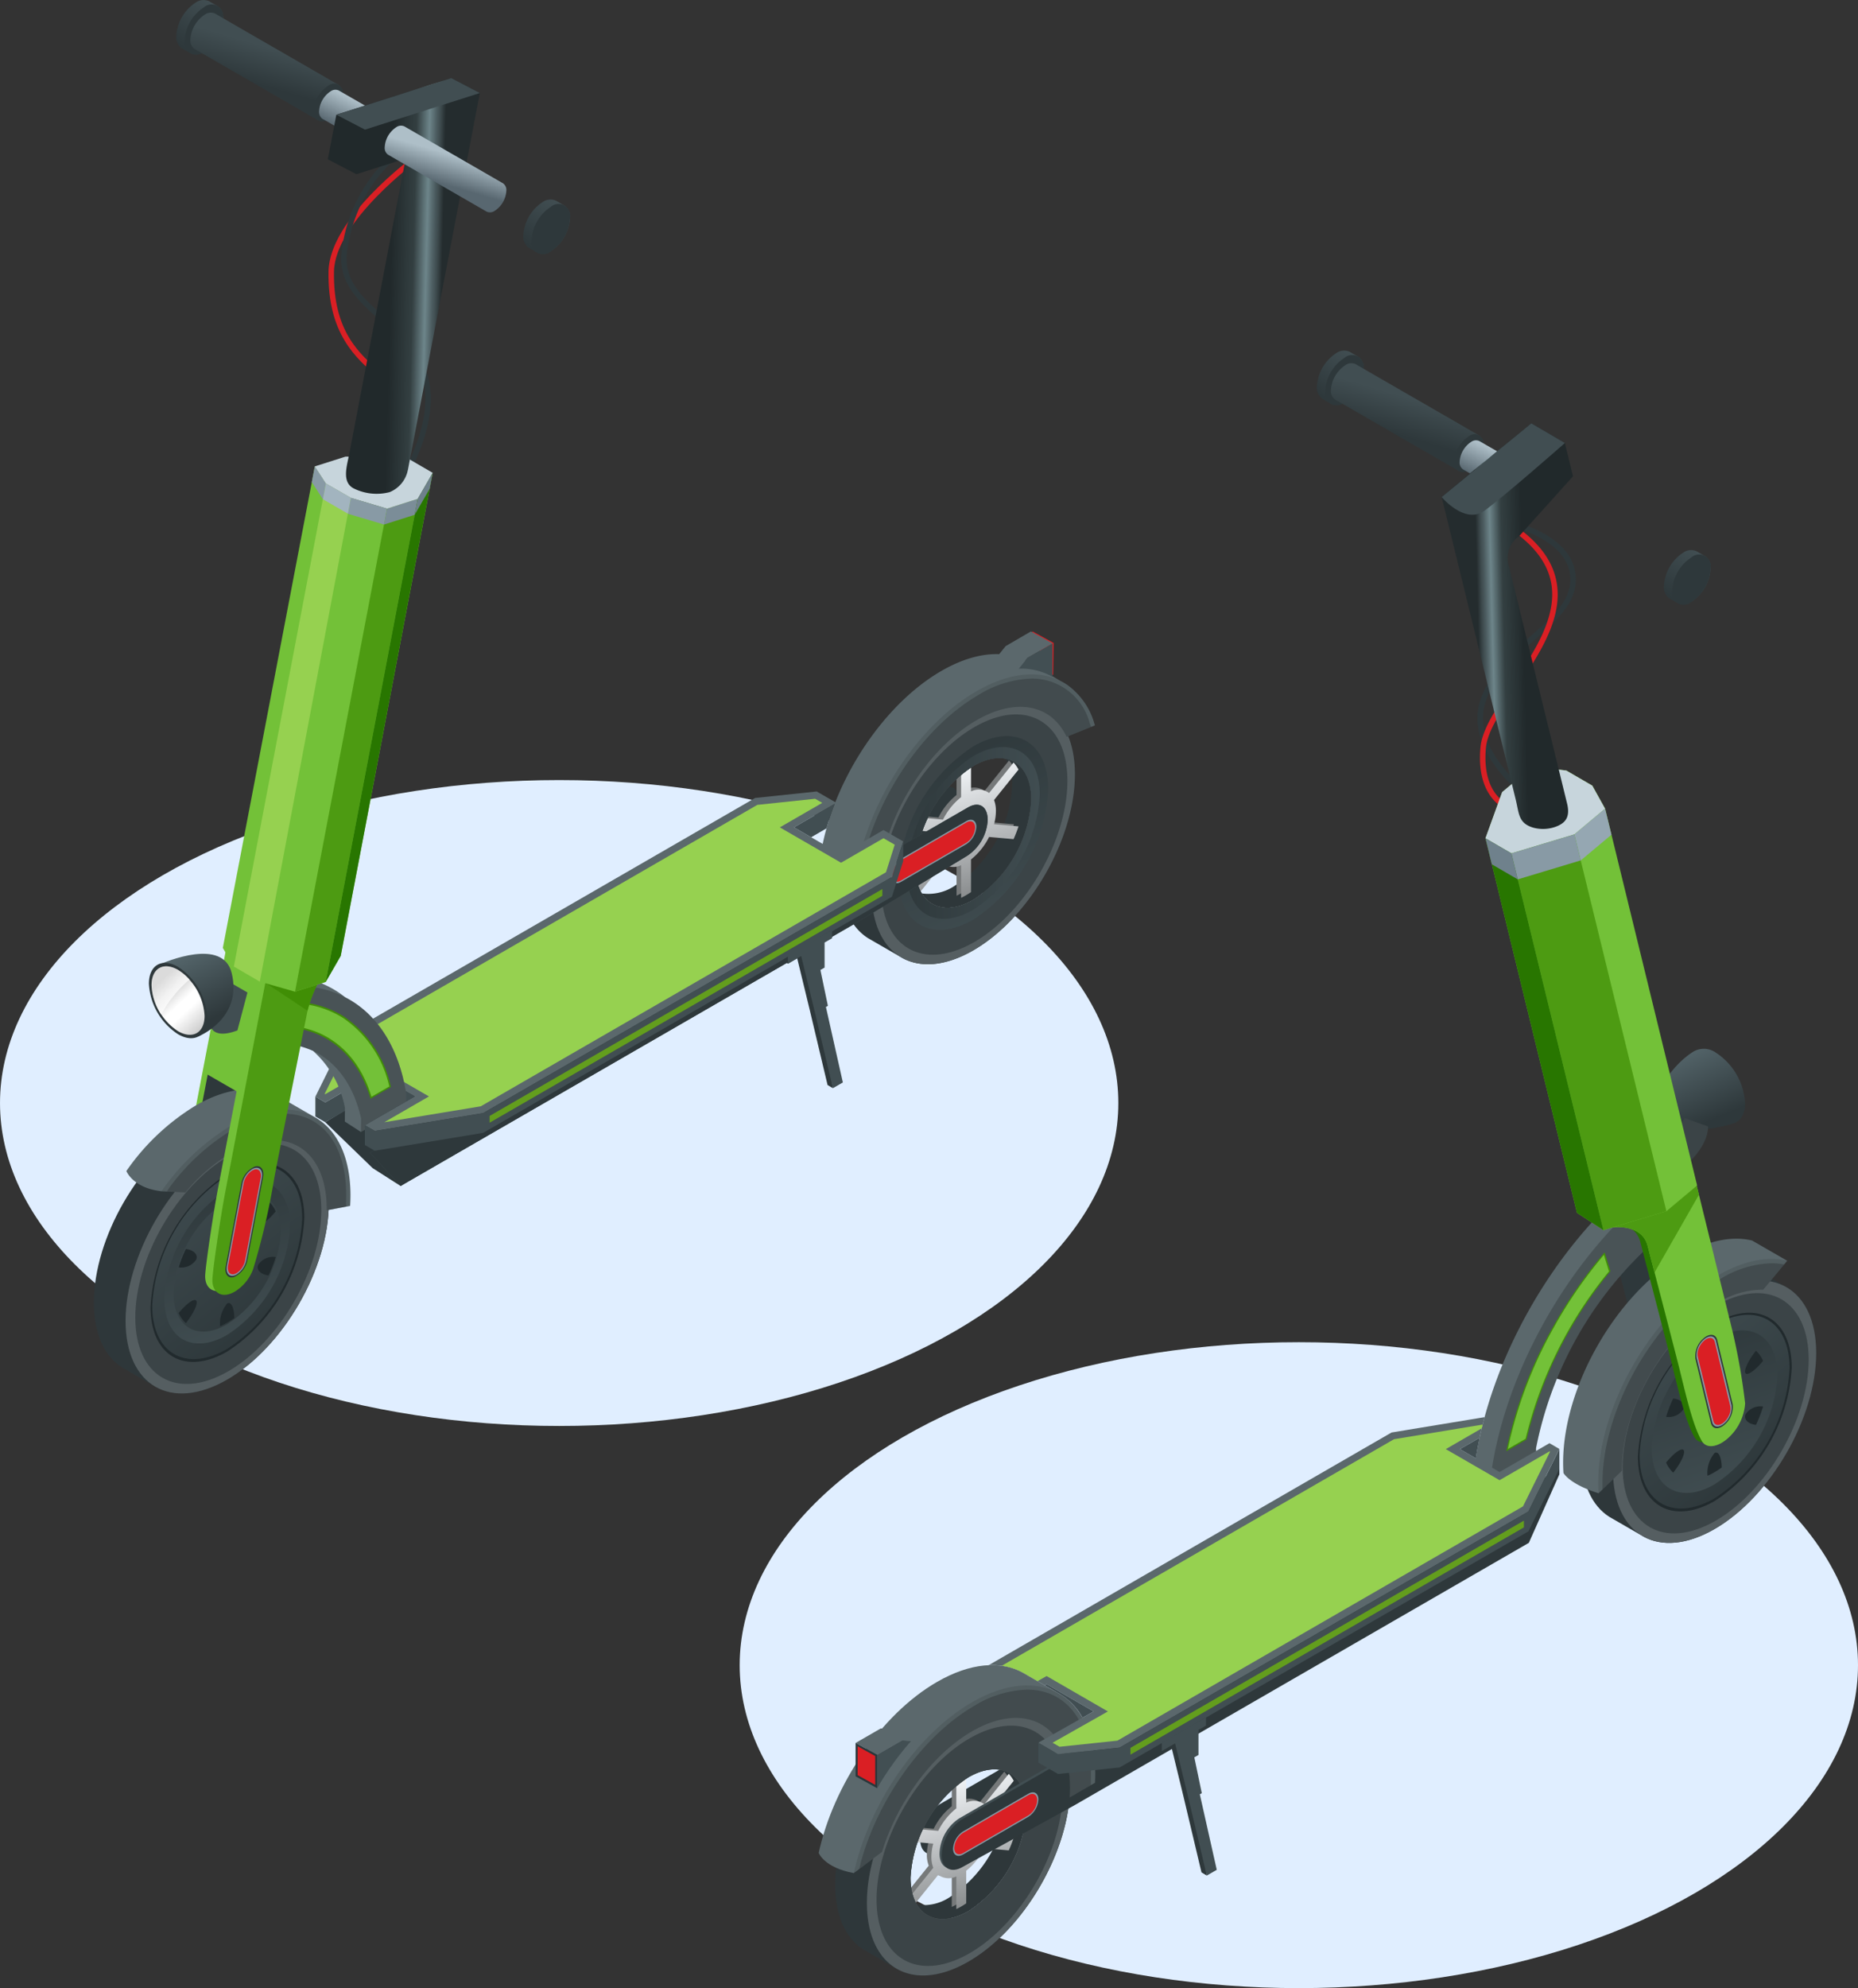 <svg xmlns="http://www.w3.org/2000/svg" xmlns:xlink="http://www.w3.org/1999/xlink" width="187.621" height="200.691" viewBox="0 0 187.621 200.691"><rect x="0" y="0" width="187.621" height="200.691" fill="#333333" stroke="none"/><defs><style>.a{fill:#e0eeff;}.b{fill:#da1f24;}.c{fill:#2e383b;}.d{fill:#73c138;}.e{fill:#2e373a;}.f{fill:#555e61;}.g{fill:#3b4447;}.h{fill:#212a2d;}.i{fill:url(#a);}.j{fill:url(#b);}.k{fill:url(#c);}.l{fill:#76797a;}.m{fill:url(#d);}.n{fill:url(#e);}.o{fill:url(#f);}.p{fill:#5b686c;}.q{opacity:0.1;}.q,.r{mix-blend-mode:multiply;}.an,.q,.r{isolation:isolate;}.r{opacity:0.2;}.s{fill:#414e52;}.t{fill:#889aa5;}.u{fill:#96d150;}.v{fill:#639e1d;}.w{fill:#418f06;}.x{fill:#4d9b12;}.y{fill:#408e05;}.z{fill:#7b8d98;}.aa{fill:#287600;}.ab{fill:#c7d5dc;}.ac{fill:#a2b4bf;}.ad{fill:#6e808b;}.ae{fill:url(#g);}.af{fill:url(#h);}.ag{fill:url(#i);}.ah{fill:url(#j);}.ai{fill:url(#k);}.aj{fill:url(#m);}.ak{fill:#424f53;}.al{fill:url(#n);}.am{fill:url(#o);}.an{fill:#fff;opacity:0.7;mix-blend-mode:screen;}.ao{fill:url(#p);}.ap{fill:url(#r);}.aq{fill:#95a7b2;}.ar{fill:#6f818c;}.as{fill:url(#z);}.at{fill:#29363a;}</style><linearGradient id="a" x1="0.679" y1="0.829" x2="0.218" y2="-0.021" gradientUnits="objectBoundingBox"><stop offset="0" stop-color="#2e383b"/><stop offset="1" stop-color="#414e52"/></linearGradient><linearGradient id="b" x1="0.393" y1="0.027" x2="0.608" y2="0.978" xlink:href="#a"/><linearGradient id="c" x1="0.75" y1="0.96" x2="0.105" y2="-0.228" xlink:href="#a"/><linearGradient id="d" x1="0.4" y1="0.005" x2="0.629" y2="1.143" gradientUnits="objectBoundingBox"><stop offset="0" stop-color="#f9fcff"/><stop offset="1" stop-color="#76797a"/></linearGradient><linearGradient id="e" x1="0" y1="0.5" x2="1" y2="0.5" xlink:href="#a"/><linearGradient id="f" x1="0.368" y1="0.069" x2="0.666" y2="1.038" xlink:href="#a"/><linearGradient id="g" x1="0.783" y1="0.079" x2="0.22" y2="0.917" gradientUnits="objectBoundingBox"><stop offset="0" stop-color="#414e52"/><stop offset="1" stop-color="#2e383b"/></linearGradient><linearGradient id="h" x1="0.565" y1="0.341" x2="0.435" y2="0.657" xlink:href="#g"/><linearGradient id="i" x1="0.655" y1="0.201" x2="0.346" y2="0.797" gradientUnits="objectBoundingBox"><stop offset="0" stop-color="#aebfc8"/><stop offset="1" stop-color="#586770"/></linearGradient><linearGradient id="j" x1="0.747" y1="0.513" x2="0.363" y2="0.487" gradientUnits="objectBoundingBox"><stop offset="0" stop-color="#242c2e"/><stop offset="0.089" stop-color="#3e4b4e"/><stop offset="0.148" stop-color="#4b5b5f"/><stop offset="0.272" stop-color="#6d858a"/><stop offset="0.492" stop-color="#333f41"/><stop offset="0.874" stop-color="#21292b"/></linearGradient><linearGradient id="k" x1="0.565" y1="0.341" x2="0.435" y2="0.657" xlink:href="#i"/><linearGradient id="m" x1="0.783" y1="0.079" x2="0.22" y2="0.917" xlink:href="#g"/><linearGradient id="n" x1="0.748" y1="0.784" x2="0.345" y2="-0.084" gradientUnits="objectBoundingBox"><stop offset="0" stop-color="#2e383b"/><stop offset="1" stop-color="#61747a"/></linearGradient><linearGradient id="o" x1="0.044" y1="-0.224" x2="1.048" y2="1.369" gradientUnits="objectBoundingBox"><stop offset="0" stop-color="#474747"/><stop offset="0.004" stop-color="#4b4b4b"/><stop offset="0.026" stop-color="#616161"/><stop offset="0.051" stop-color="#727272"/><stop offset="0.082" stop-color="#7e7e7e"/><stop offset="0.126" stop-color="#858585"/><stop offset="0.249" stop-color="#878787"/><stop offset="0.357" stop-color="#d3d3d3"/><stop offset="0.446" stop-color="#f3f3f3"/><stop offset="0.483" stop-color="#fff"/><stop offset="0.558" stop-color="#fff"/><stop offset="0.721" stop-color="#d3d3d3"/><stop offset="0.771" stop-color="#bfbfbf"/><stop offset="0.87" stop-color="#878787"/></linearGradient><linearGradient id="p" x1="0.656" y1="0.931" x2="0.07" y2="-0.193" xlink:href="#n"/><linearGradient id="r" x1="0.393" y1="0.027" x2="0.608" y2="0.978" xlink:href="#a"/><linearGradient id="z" x1="0.28" y1="0.536" x2="0.676" y2="0.505" xlink:href="#j"/></defs><g transform="translate(-146.453 -168.751)"><g transform="translate(146.454 168.751)"><ellipse class="a" cx="56.464" cy="32.601" rx="56.464" ry="32.601" transform="translate(0 78.744)"/><g transform="translate(9.482 0)"><g transform="translate(23.688 15.608)"><path class="b" d="M519.306,370.544l-.518-.195c1.516-4.033-.094-5.424-2.323-7.351-2.282-1.972-5.121-4.426-5.021-10.7.086-5.363,8.488-11.534,8.845-11.794l.326.448c-.085.062-8.536,6.268-8.618,11.355-.1,6.018,2.52,8.28,4.829,10.275C519.043,364.5,520.958,366.15,519.306,370.544Z" transform="translate(-511.441 -340.501)"/></g><g transform="translate(24.971 14.182)"><path class="c" d="M531.825,359.627l-.485-.267c2.434-4.427,3.221-7.944,2.406-10.754-.713-2.458-2.529-4.085-4.286-5.657-2.237-2-4.35-3.893-3.818-7.214a15.651,15.651,0,0,1,4.1-8.608,10.74,10.74,0,0,1,3.126-2.321l.217.509-.109-.255.109.255a10.432,10.432,0,0,0-2.967,2.219,15.116,15.116,0,0,0-3.934,8.289c-.484,3.023,1.428,4.733,3.641,6.714,1.815,1.625,3.692,3.3,4.449,5.915C535.135,351.41,534.333,355.065,531.825,359.627Z" transform="translate(-525.558 -324.806)"/></g><g transform="translate(7.832 93.484)"><path class="d" d="M339.219,1231.789a2.608,2.608,0,0,1-.555.244c-.985.292-1.7-.3-1.7-1.412,0-.822.794-6.236,1.306-8.912l4.185-21.847,7.658-2.437c-.884.949-3.031,3.465-3.54,6-1.064,5.3-2.907,14.506-3.3,16.579l-.046.242a72.266,72.266,0,0,1-2.137,9.234,4.481,4.481,0,0,1-1.869,2.31Z" transform="translate(-336.964 -1197.425)"/></g><g transform="translate(8.306 94.003)"><path class="c" d="M344.437,1237.5a2.609,2.609,0,0,1-.555.244c-.985.292-1.7-.3-1.7-1.412,0-.822.793-6.236,1.306-8.912l4.185-21.847,7.659-2.437c-.884.949-3.032,3.465-3.54,6-1.064,5.3-2.907,14.506-3.3,16.58l-.046.242a72.233,72.233,0,0,1-2.137,9.233,4.482,4.482,0,0,1-1.869,2.31Z" transform="translate(-342.183 -1203.137)"/></g><g transform="translate(0 66.028)"><path class="c" d="M569.836,1047.914a4.63,4.63,0,0,0,2.094-3.628c0-1.336-.835-1.936-1.992-1.268l-10.739,6.2-42.482,21.98-8.853,5.4,4.78,4.63,2.827,1.807,43.057-28.3Z" transform="translate(-484.502 -1029.344)"/><g transform="translate(0 46.293)"><path class="e" d="M271.616,1407.293l-3.372-1.947c-1.852-1.035-4.392-.866-7.2.752-5.667,3.272-10.26,11.228-10.26,17.771,0,3.164,1.074,5.417,2.824,6.532l3.541,2.044c1.843.974,4.342.783,7.095-.806,5.667-3.272,10.26-11.228,10.26-17.771C274.509,1410.663,273.406,1408.392,271.616,1407.293Z" transform="translate(-250.788 -1404.697)"/><path class="f" d="M286,1444.176c0-6.543,4.594-14.5,10.26-17.77s10.26-.619,10.26,5.924-4.593,14.5-10.26,17.771S286,1450.719,286,1444.176Z" transform="translate(-282.803 -1423.159)"/><path class="g" d="M296.75,1456.639c0-5.99,4.205-13.274,9.393-16.268s9.393-.567,9.393,5.423-4.2,13.273-9.392,16.269S296.75,1462.629,296.75,1456.639Z" transform="translate(-292.573 -1435.962)"/><path class="h" d="M313.719,1475.363a17.166,17.166,0,0,1,7.766-13.451c4.289-2.476,7.766-.469,7.766,4.484a17.164,17.164,0,0,1-7.766,13.451C317.2,1482.323,313.719,1480.316,313.719,1475.363Z" transform="translate(-308 -1455.749)"/><path class="i" d="M315.575,1477.338a16.737,16.737,0,0,1,7.573-13.116c4.182-2.415,7.573-.458,7.573,4.372a16.738,16.738,0,0,1-7.573,13.116C318.965,1484.124,315.575,1482.167,315.575,1477.338Z" transform="translate(-309.687 -1457.871)"/><path class="j" d="M329.013,1492.409a14.039,14.039,0,0,1,6.352-11c3.508-2.025,6.351-.383,6.352,3.667a14.039,14.039,0,0,1-6.352,11C331.857,1498.1,329.013,1496.459,329.013,1492.409Z" transform="translate(-321.904 -1473.648)"/><path class="k" d="M339.259,1503.9a11.98,11.98,0,0,1,5.42-9.388c2.994-1.729,5.42-.327,5.42,3.129a11.979,11.979,0,0,1-5.42,9.388C341.686,1508.757,339.259,1507.356,339.259,1503.9Z" transform="translate(-331.219 -1485.675)"/><path class="h" d="M391,1618.464a6.367,6.367,0,0,0,.718-.359,7.8,7.8,0,0,0,.719-.471c-.01-1.04-.329-1.694-.719-1.469A3.158,3.158,0,0,0,391,1618.464Z" transform="translate(-378.259 -1596.907)"/><path class="h" d="M391,1500.492c.01,1.041.328,1.7.718,1.47a3.157,3.157,0,0,0,.719-2.3,6.363,6.363,0,0,0-.719.36A7.778,7.778,0,0,0,391,1500.492Z" transform="translate(-378.255 -1491.032)"/><path class="h" d="M345.024,1614.068a2.986,2.986,0,0,0,.722,1.023c.777-.984,1.247-1.99,1.052-2.269S345.814,1613.1,345.024,1614.068Z" transform="translate(-336.46 -1593.843)"/><path class="h" d="M432.826,1505.346c.194.278.983-.279,1.773-1.247a3.018,3.018,0,0,0-.72-1.022C433.1,1504.06,432.63,1505.068,432.826,1505.346Z" transform="translate(-416.242 -1494.136)"/><path class="h" d="M345.024,1557.989a1.8,1.8,0,0,0,1.774-.8c.195-.5-.275-.969-1.053-1.053A12.035,12.035,0,0,0,345.024,1557.989Z" transform="translate(-336.46 -1542.373)"/><path class="h" d="M433.879,1566.835a11.97,11.97,0,0,0,.72-1.855,1.793,1.793,0,0,0-1.773.8C432.631,1566.285,433.1,1566.751,433.879,1566.835Z" transform="translate(-416.243 -1550.409)"/></g><g transform="translate(75.34 2.964)"><path class="e" d="M1179.166,1011.573a5.239,5.239,0,0,1,.651,2.721,12.934,12.934,0,0,1-5.852,10.136,4.75,4.75,0,0,1-3.275.734c.973,1.612,2.936,1.966,5.2.658a12.935,12.935,0,0,0,5.853-10.136C1181.744,1013.355,1180.721,1011.89,1179.166,1011.573Z" transform="translate(-1162.431 -1003.971)"/><path class="l" d="M1166.608,1009.593l-2.471,3.074a1.779,1.779,0,0,0-1.828-.163v-3.294c-.165.079-.332.165-.5.262s-.335.2-.5.315v3.294a6.764,6.764,0,0,0-1.828,2.273l-2.471-.221a13.344,13.344,0,0,0-.5,1.29l2.471.221a5.107,5.107,0,0,0-.19,1.328,3.011,3.011,0,0,0,.19,1.109l-2.471,3.074a3.335,3.335,0,0,0,.5.711l2.471-3.074a1.778,1.778,0,0,0,1.827.163v3.294c.165-.079.332-.165.5-.263s.335-.2.5-.315v-3.294a6.757,6.757,0,0,0,1.827-2.273l2.471.221a13.433,13.433,0,0,0,.5-1.29l-2.472-.221a5.075,5.075,0,0,0,.19-1.328,2.993,2.993,0,0,0-.19-1.109l2.472-3.075A3.33,3.33,0,0,0,1166.608,1009.593Z" transform="translate(-1149.539 -1001.822)"/><path class="m" d="M1171.65,1011.956l-2.47,3.073a1.78,1.78,0,0,0-1.828-.163v-3.294c-.165.079-.332.165-.5.263s-.335.2-.5.315v3.294a6.757,6.757,0,0,0-1.828,2.273l-2.471-.221a13.306,13.306,0,0,0-.5,1.29l2.471.221a5.107,5.107,0,0,0-.19,1.328,3.013,3.013,0,0,0,.19,1.109l-2.471,3.074a3.33,3.33,0,0,0,.5.711l2.471-3.074a1.777,1.777,0,0,0,1.827.163v3.294c.165-.079.332-.165.5-.263s.335-.2.5-.315v-3.294a6.758,6.758,0,0,0,1.827-2.273l2.471.22a13.372,13.372,0,0,0,.5-1.29l-2.472-.22a5.078,5.078,0,0,0,.19-1.328,2.994,2.994,0,0,0-.19-1.109l2.472-3.075A3.333,3.333,0,0,0,1171.65,1011.956Z" transform="translate(-1154.122 -1003.971)"/><path class="e" d="M1100.636,930.515l-3.372-1.947c-1.852-1.035-4.392-.867-7.2.752-5.666,3.271-10.26,11.228-10.26,17.771,0,3.164,1.074,5.418,2.824,6.532l3.541,2.044c1.843.974,4.342.783,7.1-.807,5.666-3.271,10.26-11.227,10.26-17.771C1103.529,933.884,1102.426,931.613,1100.636,930.515Zm-7.368,19.256c-3.232,1.866-5.852.354-5.852-3.379a12.937,12.937,0,0,1,5.852-10.137c3.232-1.866,5.853-.353,5.853,3.379A12.935,12.935,0,0,1,1093.268,949.77Z" transform="translate(-1079.808 -927.919)"/><path class="f" d="M1125.283,949.629c-5.666,3.272-10.26,11.227-10.26,17.77s4.594,9.2,10.261,5.924,10.26-11.227,10.26-17.771S1130.949,946.358,1125.283,949.629Zm0,18.6c-3.232,1.866-5.853.354-5.853-3.379a12.937,12.937,0,0,1,5.853-10.137c3.232-1.866,5.853-.353,5.853,3.379A12.935,12.935,0,0,1,1125.283,968.234Z" transform="translate(-1111.823 -946.383)"/><path class="g" d="M1135.163,963.593c-5.188,3-9.393,10.279-9.393,16.268s4.205,8.418,9.393,5.423,9.393-10.278,9.393-16.268S1140.35,960.6,1135.163,963.593Zm-.109,17.444c-3.232,1.866-5.853.353-5.853-3.379a12.936,12.936,0,0,1,5.853-10.137c3.232-1.866,5.852-.353,5.852,3.379A12.936,12.936,0,0,1,1135.053,981.037Z" transform="translate(-1121.593 -959.185)"/><path class="n" d="M1148.126,1004.529c0,4.625,3.247,6.5,7.252,4.187a16.027,16.027,0,0,0,7.252-12.56c0-4.624-3.247-6.5-7.252-4.187A16.029,16.029,0,0,0,1148.126,1004.529Zm1.4-.807a12.937,12.937,0,0,1,5.853-10.137c3.232-1.866,5.853-.353,5.853,3.379a12.936,12.936,0,0,1-5.853,10.136C1152.146,1008.966,1149.525,1007.453,1149.525,1003.721Z" transform="translate(-1141.917 -985.248)"/><path class="o" d="M1144.591,1000.561c0,4.829,3.391,6.787,7.573,4.372a16.737,16.737,0,0,0,7.573-13.117c0-4.829-3.391-6.787-7.573-4.372A16.738,16.738,0,0,0,1144.591,1000.561Zm.86-.5a14.837,14.837,0,0,1,6.713-11.627c3.707-2.14,6.713-.405,6.713,3.875a14.836,14.836,0,0,1-6.713,11.627C1148.457,1006.081,1145.451,1004.345,1145.451,1000.065Z" transform="translate(-1138.703 -981.095)"/></g><path class="p" d="M305.959,1381.545h0l-.035-.02-.028-.016-3.524-2.032-.011-.006-.044-.025h0c-2.184-1.233-5.187-1.04-8.5.873a23.162,23.162,0,0,0-6.985,6.6s.636,1.712,3.546,2.045l2.418.123a17.52,17.52,0,0,1,4.567-3.955c5.356-3.092,9.7-.586,9.7,5.6,0,.053,0,.106,0,.159l2.362-.448q.035-.552.035-1.093C309.453,1385.517,308.119,1382.82,305.959,1381.545Z" transform="translate(-283.554 -1334.739)"/><path class="p" d="M1080.894,898.429h0l-.034-.02a5.916,5.916,0,0,0-.72-.42l-3.159-1.84h-.005c-2.253-1.32-5.373-1.144-8.823.848-6.867,3.965-12.434,13.607-12.434,21.536,0,.315.01.622.027.922,0,.268.386,1.4,3.546,2.045l2.552-1.473c-.022-.3-.036-.6-.036-.917,0-6.308,4.428-13.979,9.891-17.133,4.08-2.355,7.581-1.525,9.094,1.673l2.851-1.15A7.282,7.282,0,0,0,1080.894,898.429Z" transform="translate(-982.57 -895.3)"/><path class="q" d="M1107.178,919.48c-6.867,3.965-12.434,13.607-12.434,21.536,0,.315.01.622.027.922l2.552-1.473c-.022-.3-.036-.6-.036-.917,0-6.308,4.428-13.979,9.891-17.133,4.08-2.355,7.581-1.525,9.094,1.673l2.851-1.15C1117.621,917.825,1112.842,916.211,1107.178,919.48Z" transform="translate(-1018.047 -915.739)"/><path class="r" d="M1122.883,926.981a6.018,6.018,0,0,0-5.863-4.479,10.812,10.812,0,0,0-5.338,1.64c-6.738,3.89-12.22,13.385-12.219,21.165,0,.065,0,.13,0,.194l.017.485,2.131-1.23c-.022-.3-.036-.6-.036-.917,0-6.308,4.428-13.979,9.891-17.133,4.08-2.355,7.581-1.525,9.094,1.673l2.479-1Z" transform="translate(-1022.336 -920.03)"/><path class="q" d="M332.837,1402.81a23.155,23.155,0,0,0-6.985,6.6l2.418.123a17.523,17.523,0,0,1,4.567-3.955c5.356-3.092,9.7-.586,9.7,5.6,0,.053,0,.106,0,.159l2.362-.448q.035-.552.035-1.093C344.93,1402.079,339.515,1398.954,332.837,1402.81Z" transform="translate(-319.03 -1355.186)"/><path class="r" d="M343.729,1405.878a10.5,10.5,0,0,0-5.186,1.594,22.164,22.164,0,0,0-6.38,5.837l-.27.416,1.869.095a17.525,17.525,0,0,1,4.567-3.955c5.356-3.092,9.7-.586,9.7,5.6,0,.053,0,.106,0,.159l1.967-.373-.016-.433c.011-.248.017-.493.016-.734C349.993,1409.022,347.593,1405.878,343.729,1405.878Z" transform="translate(-324.522 -1359.477)"/><path class="s" d="M617.9,1067.8a4.63,4.63,0,0,0,2.094-3.628c0-1.336-.835-1.936-1.992-1.268l-10.738,6.2-49.64,28.659,3.084,3.351,45.883-26.49Z" transform="translate(-529.739 -1047.423)"/><path class="c" d="M617.9,1067.8a4.63,4.63,0,0,0,2.094-3.628c0-1.336-.835-1.936-1.992-1.268l-10.738,6.2-49.64,28.659,3.084,3.351,45.883-26.49Z" transform="translate(-529.739 -1047.423)"/><path class="c" d="M1142.854,1077.658l-6.6,3.81a2.5,2.5,0,0,0-1.133,1.962c0,.722.507,1.015,1.133.654l6.6-3.81a2.5,2.5,0,0,0,1.133-1.962C1143.987,1077.589,1143.48,1077.3,1142.854,1077.658Z" transform="translate(-1054.756 -1060.945)"/><path class="t" d="M1137.492,1085.543c-.556.321-1.009.06-1.009-.582a2.233,2.233,0,0,1,1.009-1.747l6.6-3.81c.557-.321,1.009-.06,1.009.583a2.232,2.232,0,0,1-1.009,1.747Z" transform="translate(-1055.992 -1062.548)"/><path class="b" d="M1138.733,1087c-.488.282-.885.052-.885-.511a1.959,1.959,0,0,1,.885-1.532l6.6-3.81c.488-.282.885-.052.885.511a1.959,1.959,0,0,1-.885,1.533Z" transform="translate(-1057.233 -1064.146)"/><path class="p" d="M549.956,1054.26l-4.752-2.744,4.284-2.474-1.99-1.149-6.222.657L500,1072.382l-3.128,6.319,1,.576,5.039-2.91,4,2.31-5.04,2.91,1,.577,10.945-1.806,41.275-23.831,1.138-3.592-1.99-1.149Z" transform="translate(-474.509 -1034.026)"/><path class="s" d="M605.111,1106.967,563.836,1130.8,552.89,1132.6l-1-.577v2l1,.577,10.945-1.806,41.275-23.831,1.138-3.593v-2Z" transform="translate(-524.527 -1084.465)"/><path class="s" d="M505.179,1364.529l1.733-1-4-2.31-5.039,2.91-1-.577v2l1,.577,5.039-2.91Z" transform="translate(-474.509 -1318.876)"/><path class="u" d="M517.726,1086.037l-5.431-3.136-5.039,2.91-.061-.035,2.734-5.524,40.956-23.647,5.84-.616.716.413-4.284,2.474,6.182,3.569,4.285-2.474,1.135.655-.881,2.781-40.922,23.627-9.74,1.607Z" transform="translate(-483.893 -1041.385)"/><path class="v" d="M730.152,1156.314l-39.656,22.9v.681l39.656-22.9Z" transform="translate(-650.536 -1132.594)"/><path class="s" d="M1032.8,1061.637l-4.111,2.374,1.733,1,1.551-.9C1032.206,1063.287,1032.483,1062.459,1032.8,1061.637Z" transform="translate(-957.995 -1046.521)"/><path class="p" d="M410.275,1267.421l4.156-2.4v-.922c-.785-4.688-3-7.981-6.148-9.6-2.85-2.267-6.77-2.843-11.24-1.425l-.925,5.566,1.626,1.051a9.837,9.837,0,0,1,7.295.223,10.229,10.229,0,0,1,3.222,5.758l-.01,1.376,1.626,1.052.4-.229Z" transform="translate(-382.912 -1219.86)"/><path class="r" d="M426.544,1278.384v-.449l4.156-2.4v-.922c-1.443-8.618-7.711-12.528-15.762-9.975l-.925,5.566c6.027-1.884,10.77.862,12.143,7.032l-.01,1.376Z" transform="translate(-399.18 -1230.374)"/><path class="w" d="M473.446,1291.274l2.051-1.184a11.426,11.426,0,0,0-4.763-7.133,9.855,9.855,0,0,0-5.173-1.472l-.584,2.578C469.031,1284.275,472.146,1286.862,473.446,1291.274Z" transform="translate(-445.512 -1246.389)"/><path class="d" d="M475.013,1292.7c-1.3-4.315-4.362-6.922-8.414-7.17l.512-2.26a9.74,9.74,0,0,1,5.008,1.46,11.332,11.332,0,0,1,4.692,6.932Z" transform="translate(-446.986 -1248.016)"/></g><g transform="translate(11.235 95.642)"><path class="d" d="M376.672,1255.528a2.6,2.6,0,0,1-.555.243c-.985.292-1.7-.3-1.7-1.412,0-.822.793-6.236,1.306-8.912l4.185-21.848,7.658-2.436c-.884.949-3.031,3.465-3.54,6-1.064,5.3-2.907,14.505-3.3,16.579l-.046.242a72.3,72.3,0,0,1-2.137,9.233,4.481,4.481,0,0,1-1.869,2.31Z" transform="translate(-374.418 -1221.164)"/></g><g transform="translate(11.965 96.273)"><path class="x" d="M384.7,1262.224a2.613,2.613,0,0,1-.555.244c-.985.292-1.7-.3-1.7-1.412,0-.822.793-6.236,1.306-8.912l4.185-21.847,7.269-2.188a13.1,13.1,0,0,0-3.15,5.75c-1.064,5.3-2.907,14.506-3.3,16.58l-.046.242a72.272,72.272,0,0,1-2.137,9.233,4.482,4.482,0,0,1-1.869,2.31Z" transform="translate(-382.447 -1228.109)"/></g><path class="d" d="M379.072,1235.211l-3.448-1.99,2.39-12.824,3.448,1.99Z" transform="translate(-364.279 -1124.825)"/><path class="y" d="M442.625,1230.3l-.024.127c.009.422.016.7.016.7l4.125,2.741,0-.009a13.1,13.1,0,0,1,3.15-5.75Z" transform="translate(-425.169 -1131.836)"/><g transform="translate(13.016 46.094)"><path class="d" d="M413.692,690.084l-3.1.987-3.65-1.087-2.525-1.451-1.117-1.727-9.288,48.609,1.117,1.881,2.622,1.522,3.554,1.016,3.1-.987,1.513-2.628,9.289-48.764Z" transform="translate(-394.009 -685.82)"/><path class="u" d="M408.918,756.09l-2.622-1.522,9.289-48.764,2.525,1.451Z" transform="translate(-405.18 -703.091)"/><path class="t" d="M494,690.121l.3-1.588-1.117-1.727-.3,1.588Z" transform="translate(-483.895 -685.82)"/><path class="x" d="M477.36,771.635l-3.1.986,9.288-48.764,3.1-.987Z" transform="translate(-466.966 -718.607)"/><path class="z" d="M576.2,724.478l.306-1.607-3.1.987-.306,1.607Z" transform="translate(-556.82 -718.607)"/><path class="aa" d="M508.379,745.348l1.513-2.628,9.289-48.764-1.513,2.628Z" transform="translate(-497.986 -692.319)"/><path class="ab" d="M508.124,677.587l-2.622-1.522-6.184-.114-3.1.987,1.117,1.726,2.525,1.451,3.65,1.087,3.1-.987Z" transform="translate(-486.928 -675.951)"/><path class="t" d="M536.62,724.463l.306-1.605-3.65-1.087-.3,1.606Z" transform="translate(-520.345 -717.607)"/><path class="ac" d="M507.7,708.851l.3-1.6-2.525-1.451-.3,1.594Z" transform="translate(-495.067 -703.091)"/></g><path class="ad" d="M608.73,695.567l.307-1.612-1.513,2.628-.307,1.612Z" transform="translate(-574.826 -646.226)"/><g transform="translate(8.326)"><path class="ae" d="M346.546,169.356l-.83-.479a1.369,1.369,0,0,0-1.369.139,4.3,4.3,0,0,0-1.942,3.365,1.361,1.361,0,0,0,.575,1.261l.83.479a1.37,1.37,0,0,0,1.367-.14,4.294,4.294,0,0,0,1.943-3.365A1.363,1.363,0,0,0,346.546,169.356Z" transform="translate(-342.405 -168.751)"/><path class="c" d="M355.425,175.411a4.294,4.294,0,0,1-1.943,3.365,1.184,1.184,0,0,1-1.942-1.122,4.294,4.294,0,0,1,1.942-3.365,1.184,1.184,0,0,1,1.943,1.122Z" transform="translate(-350.71 -173.545)"/><path class="af" d="M372.93,190.06l-12.453-7.188a1.03,1.03,0,0,0-1.03.1,3.231,3.231,0,0,0-1.462,2.532,1.024,1.024,0,0,0,.433.949l12.453,7.188a1.031,1.031,0,0,0,1.029-.105,3.232,3.232,0,0,0,1.462-2.532A1.026,1.026,0,0,0,372.93,190.06Z" transform="translate(-356.569 -181.502)"/><path class="c" d="M497.938,262.917a3.232,3.232,0,0,1-1.462,2.532.891.891,0,0,1-1.462-.844,3.231,3.231,0,0,1,1.462-2.532.891.891,0,0,1,1.462.844Z" transform="translate(-481.145 -253.411)"/><path class="ag" d="M505.821,270.135l-2.844-1.634a.822.822,0,0,0-.823.083,2.581,2.581,0,0,0-1.167,2.022.818.818,0,0,0,.346.758L504.177,273a.823.823,0,0,0,.822-.084,2.58,2.58,0,0,0,1.167-2.022A.818.818,0,0,0,505.821,270.135Z" transform="translate(-486.575 -259.367)"/></g><path class="ah" d="M523.1,255.535l-3.25,1.034-8.358,2.66-.862,4.5,2.89,1.505,4.972-1.582-5.693,29.81c-.236,1.222-.79,2.847.447,3.489a5.221,5.221,0,0,0,3.619.379,3.03,3.03,0,0,0,1.853-2.263h.006l6.4-33.526.862-4.5Z" transform="translate(-487.012 -247.648)"/><path class="s" d="M534.6,257.04,523,260.734l-2.89-1.505,11.608-3.694Z" transform="translate(-495.631 -247.648)"/><g transform="translate(29.365 12.683)"><path class="ai" d="M585.852,314.127l-9.946-5.741a.823.823,0,0,0-.823.083,2.581,2.581,0,0,0-1.167,2.022.818.818,0,0,0,.346.758l9.946,5.741a.824.824,0,0,0,.822-.084,2.581,2.581,0,0,0,1.167-2.022A.819.819,0,0,0,585.852,314.127Z" transform="translate(-573.916 -308.31)"/><path class="af" d="M613.516,326.294l-12.453-7.188a1.03,1.03,0,0,0-1.03.1,3.231,3.231,0,0,0-1.462,2.532,1.024,1.024,0,0,0,.433.949l12.453,7.188a1.031,1.031,0,0,0,1.029-.105,3.231,3.231,0,0,0,1.462-2.532A1.025,1.025,0,0,0,613.516,326.294Z" transform="translate(-596.33 -318.038)"/><path class="c" d="M738.525,399.151a3.231,3.231,0,0,1-1.462,2.532.891.891,0,0,1-1.462-.844,3.231,3.231,0,0,1,1.462-2.532.891.891,0,0,1,1.462.844Z" transform="translate(-720.908 -389.947)"/><path class="aj" d="M732.085,390.958l-.83-.479a1.368,1.368,0,0,0-1.369.139,4.293,4.293,0,0,0-1.943,3.365,1.361,1.361,0,0,0,.575,1.261l.83.479a1.37,1.37,0,0,0,1.367-.14,4.294,4.294,0,0,0,1.942-3.365A1.363,1.363,0,0,0,732.085,390.958Z" transform="translate(-713.946 -382.897)"/><path class="c" d="M740.964,397.014a4.294,4.294,0,0,1-1.942,3.365,1.184,1.184,0,0,1-1.943-1.122,4.293,4.293,0,0,1,1.943-3.365,1.184,1.184,0,0,1,1.942,1.122Z" transform="translate(-722.251 -387.692)"/></g><path class="c" d="M398.492,1465.894l-1.569,8.307c-.149.788.223,1.281.831,1.1a2.364,2.364,0,0,0,1.369-1.75l1.569-8.307c.149-.787-.223-1.281-.831-1.1A2.364,2.364,0,0,0,398.492,1465.894Z" transform="translate(-383.613 -1346.387)"/><path class="t" d="M399.265,1476.643a1.119,1.119,0,0,1-.241.105c-.54.159-.872-.281-.74-.981l1.569-8.307a2.255,2.255,0,0,1,.979-1.453,1.1,1.1,0,0,1,.241-.105c.54-.159.872.281.74.981l-1.569,8.307a2.257,2.257,0,0,1-.979,1.453Z" transform="translate(-384.853 -1347.989)"/><path class="b" d="M400.5,1478.1a.974.974,0,0,1-.211.092.471.471,0,0,1-.546-.148.908.908,0,0,1-.1-.713l1.569-8.307a1.979,1.979,0,0,1,.859-1.275.96.96,0,0,1,.211-.093.473.473,0,0,1,.546.147.91.91,0,0,1,.1.713l-1.569,8.307A1.978,1.978,0,0,1,400.5,1478.1Z" transform="translate(-386.091 -1349.587)"/><path class="s" d="M378.915,1265.168s-.246,2.313,2.842,1.151l1.014-3.831-1.505-.869Z" transform="translate(-367.266 -1162.301)"/><path class="b" d="M1292.324,870.313l.131-.184,2.127,1.157-.041,3.223-.213-.049Z" transform="translate(-1197.671 -806.389)"/><path class="ak" d="M1281.769,886.722v-3.374l-2.537,1.465-.878,1.092h0A6.46,6.46,0,0,1,1281.769,886.722Z" transform="translate(-1184.97 -818.406)"/><path class="p" d="M1257.769,870.129l-2.552,1.484-.863,1.074,2.181,1.2.877-1.092,2.537-1.465Z" transform="translate(-1163.151 -806.389)"/><g transform="translate(5.553 96.283)"><path class="al" d="M321.41,1232.5s-1.784-2.795-1-3.151,6.538-2.791,7.41.822c1.116,4.62-3.373,6.388-3.4,6.4S321.41,1232.5,321.41,1232.5Z" transform="translate(-319.456 -1228.219)"/><path class="c" d="M317.785,1243.806c0,1.878-1.318,2.639-2.944,1.7a6.506,6.506,0,0,1-2.944-5.1c0-1.878,1.318-2.639,2.944-1.7A6.508,6.508,0,0,1,317.785,1243.806Z" transform="translate(-311.897 -1237.388)"/><path class="am" d="M320.186,1247.1c0,1.708-1.2,2.4-2.677,1.546a5.918,5.918,0,0,1-2.678-4.637c0-1.708,1.2-2.4,2.678-1.546A5.918,5.918,0,0,1,320.186,1247.1Z" transform="translate(-314.564 -1240.834)"/><path class="an" d="M314.831,1244.007a5.637,5.637,0,0,0,.975,2.949,12.392,12.392,0,0,1,2.854-3.527,4.745,4.745,0,0,0-1.151-.968C316.03,1241.607,314.831,1242.3,314.831,1244.007Z" transform="translate(-314.564 -1240.834)"/></g><g transform="translate(69.543 93.865)"><path class="c" d="M1016.015,1204.653l.537.374.939-.542,1.266,5.213,1.8,7.578.537.32-1.242-8.523.2-.113-.755-3.615.421-.243v-2.528l.758-.438.537-.523Z" transform="translate(-1016.015 -1201.612)"/><path class="s" d="M1021.921,1204.184v.843l1.342-.775,1.4,5.765,1.8,7.578,1.006-.58-1.711-7.623.2-.113-.755-3.615.421-.243v-2.529l.758-.437v-.843Z" transform="translate(-1021.384 -1201.612)"/></g></g></g><g transform="translate(221.146 204.139)"><g transform="translate(74.498 17.064)"><path class="c" d="M1794.713,775.334a20.672,20.672,0,0,1-3.845-3.313c-2.4-2.677-3.266-5.373-2.5-7.8.9-2.85,3.162-4.837,5.16-6.59,2.112-1.853,3.937-3.453,3.947-5.651.02-4.252-6.583-5.5-6.649-5.517l.1-.545a14.168,14.168,0,0,1,3.523,1.219c2.352,1.2,3.591,2.878,3.582,4.845-.011,2.447-2.015,4.2-4.135,6.064-2.039,1.788-4.146,3.637-5,6.34-1.706,5.416,6.039,10.426,6.118,10.476Z" transform="translate(-1788.095 -745.923)"/></g><g transform="translate(0)"><g transform="translate(74.755 16.331)"><path class="b" d="M1794.755,768.266a4.191,4.191,0,0,1-2.126-1.049c-.916-.827-1.945-2.479-1.651-5.651.168-1.814,1.613-3.953,3.144-6.218,2.255-3.338,4.812-7.122,3.915-10.73-.588-2.366-2.566-4.418-6.047-6.272l.26-.489c3.627,1.932,5.7,4.1,6.324,6.627.956,3.847-1.674,7.739-3.994,11.173-1.49,2.2-2.9,4.287-3.051,5.959-.216,2.331.293,4.125,1.471,5.189a3.66,3.66,0,0,0,1.819.91Z" transform="translate(-1790.927 -737.858)"/></g><ellipse class="a" cx="56.464" cy="32.601" rx="56.464" ry="32.601" transform="translate(0 100.101)"/><g transform="translate(7.977)"><g transform="translate(84.936 70.478)"><path class="ao" d="M1999.338,1339.182a6.507,6.507,0,0,0-2.944-5.1,2.089,2.089,0,0,0-2.05-.223h0c-.6.214-4.428,3.041-3.463,6.149s6.854,1.358,7.2,1.234C1998.839,1341.068,1999.338,1340.337,1999.338,1339.182Z" transform="translate(-1990.725 -1333.681)"/><path class="g" d="M2005.673,1411.591s.246,2.029-2.842,4.432l-1.014-2.661,1.505-2.607Z" transform="translate(-2000.81 -1403.751)"/></g><g transform="translate(76.413 79.48)"><path class="c" d="M1904.435,1432.729l4.215,17.133a64.139,64.139,0,0,1,1.31,7.436,5.2,5.2,0,0,1-1.795,3.568c-1.02.875-2.109,1.014-2.564.253-.846-1.416-1.515-4.2-2.193-6.98-.387-1.582-2.135-8.294-3.3-12.764a3.33,3.33,0,0,0-3.157-2.384Z" transform="translate(-1896.949 -1432.729)"/></g><g transform="translate(0 84.201)"><path class="c" d="M1171.058,1823.111c-1.157.668-2.094.126-2.094-1.209a4.418,4.418,0,0,1,1.992-3.568l10.738-6.2,49.64-29.228v.569l-3.084,6.913-45.883,26.49Z" transform="translate(-1158.709 -1755.805)"/><g transform="translate(77.009 7.819)"><path class="e" d="M1924.331,1573.325l-3.372-1.947c-1.852-1.035-4.393-.866-7.2.752-5.666,3.272-10.26,11.228-10.26,17.771,0,3.164,1.074,5.417,2.824,6.532l3.541,2.044c1.843.974,4.342.783,7.095-.806,5.667-3.272,10.26-11.228,10.26-17.771C1927.223,1576.694,1926.121,1574.423,1924.331,1573.325Z" transform="translate(-1903.503 -1570.729)"/><path class="f" d="M1938.718,1610.209c0-6.543,4.593-14.5,10.26-17.771s10.26-.619,10.26,5.924-4.593,14.5-10.26,17.771S1938.718,1616.752,1938.718,1610.209Z" transform="translate(-1935.517 -1589.191)"/><path class="g" d="M1949.464,1622.672c0-5.99,4.205-13.274,9.393-16.268s9.393-.567,9.393,5.423-4.2,13.273-9.392,16.268S1949.464,1628.662,1949.464,1622.672Z" transform="translate(-1945.287 -1601.995)"/><path class="h" d="M1966.432,1641.4a17.165,17.165,0,0,1,7.766-13.451c4.289-2.476,7.766-.469,7.766,4.484a17.164,17.164,0,0,1-7.766,13.451C1969.909,1648.356,1966.432,1646.349,1966.432,1641.4Z" transform="translate(-1960.713 -1621.781)"/><path class="i" d="M1968.286,1643.37a16.737,16.737,0,0,1,7.573-13.116c4.182-2.415,7.573-.457,7.573,4.372a16.736,16.736,0,0,1-7.573,13.116C1971.676,1650.157,1968.286,1648.2,1968.286,1643.37Z" transform="translate(-1962.398 -1623.904)"/><path class="ap" d="M1981.728,1658.442a14.038,14.038,0,0,1,6.351-11c3.508-2.025,6.351-.383,6.352,3.667a14.039,14.039,0,0,1-6.352,11C1984.572,1664.134,1981.728,1662.492,1981.728,1658.442Z" transform="translate(-1974.619 -1639.681)"/><path class="k" d="M1991.972,1669.931a11.98,11.98,0,0,1,5.421-9.388c2.994-1.728,5.42-.327,5.42,3.129a11.981,11.981,0,0,1-5.42,9.388C1994.4,1674.789,1991.972,1673.388,1991.972,1669.931Z" transform="translate(-1983.932 -1651.708)"/><path class="h" d="M2043.713,1784.5a6.349,6.349,0,0,0,.718-.359,7.79,7.79,0,0,0,.719-.471c-.01-1.039-.329-1.694-.719-1.469A3.159,3.159,0,0,0,2043.713,1784.5Z" transform="translate(-2030.971 -1762.938)"/><path class="h" d="M2043.712,1666.526c.01,1.041.328,1.695.718,1.47a3.16,3.16,0,0,0,.719-2.3,6.357,6.357,0,0,0-.719.359A7.81,7.81,0,0,0,2043.712,1666.526Z" transform="translate(-2030.97 -1657.066)"/><path class="h" d="M1997.737,1780.1a2.987,2.987,0,0,0,.722,1.023c.777-.983,1.247-1.99,1.052-2.269S1998.527,1779.132,1997.737,1780.1Z" transform="translate(-1989.173 -1759.874)"/><path class="h" d="M2085.539,1671.378c.194.278.983-.279,1.773-1.247a3.014,3.014,0,0,0-.72-1.022C2085.812,1670.092,2085.343,1671.1,2085.539,1671.378Z" transform="translate(-2068.955 -1660.168)"/><path class="h" d="M1997.737,1724.019a1.8,1.8,0,0,0,1.774-.8c.195-.5-.275-.969-1.053-1.053A12.028,12.028,0,0,0,1997.737,1724.019Z" transform="translate(-1989.173 -1708.403)"/><path class="h" d="M2086.592,1732.868a11.975,11.975,0,0,0,.72-1.855,1.792,1.792,0,0,0-1.773.8C2085.344,1732.317,2085.813,1732.783,2086.592,1732.868Z" transform="translate(-2068.956 -1716.441)"/></g><g transform="translate(1.669 51.483)"><path class="e" d="M1173.841,2134.846a5.241,5.241,0,0,1,.651,2.721,12.937,12.937,0,0,1-5.852,10.137,4.75,4.75,0,0,1-3.275.734c.973,1.612,2.936,1.966,5.2.658a12.934,12.934,0,0,0,5.852-10.136C1176.418,2136.628,1175.4,2135.163,1173.841,2134.846Z" transform="translate(-1157.106 -2127.244)"/><path class="l" d="M1161.282,2132.867l-2.47,3.073a1.778,1.778,0,0,0-1.828-.163v-3.294c-.165.079-.332.165-.5.262s-.335.2-.5.315v3.294a6.756,6.756,0,0,0-1.827,2.273l-2.471-.221a13.393,13.393,0,0,0-.5,1.29l2.472.221a5.087,5.087,0,0,0-.19,1.328,3.009,3.009,0,0,0,.19,1.109l-2.472,3.074a3.329,3.329,0,0,0,.5.711l2.471-3.073a1.778,1.778,0,0,0,1.827.163v3.294c.165-.079.332-.165.5-.263s.335-.2.5-.315v-3.294a6.759,6.759,0,0,0,1.828-2.273l2.471.221a13.408,13.408,0,0,0,.5-1.29l-2.472-.221a5.072,5.072,0,0,0,.19-1.328,2.991,2.991,0,0,0-.19-1.109l2.472-3.075A3.326,3.326,0,0,0,1161.282,2132.867Z" transform="translate(-1144.213 -2125.096)"/><path class="m" d="M1166.324,2135.229l-2.47,3.073a1.78,1.78,0,0,0-1.828-.163v-3.294c-.165.079-.332.165-.5.263s-.335.2-.5.315v3.294a6.761,6.761,0,0,0-1.827,2.272l-2.471-.221a13.394,13.394,0,0,0-.5,1.29l2.471.221a5.1,5.1,0,0,0-.19,1.328,3.012,3.012,0,0,0,.19,1.109l-2.471,3.074a3.334,3.334,0,0,0,.5.711l2.471-3.073a1.778,1.778,0,0,0,1.827.163v3.294c.165-.079.332-.165.5-.263s.335-.2.5-.315v-3.294a6.756,6.756,0,0,0,1.827-2.273l2.471.221a13.327,13.327,0,0,0,.5-1.29l-2.472-.22a5.076,5.076,0,0,0,.19-1.328,2.993,2.993,0,0,0-.19-1.109l2.472-3.075A3.32,3.32,0,0,0,1166.324,2135.229Z" transform="translate(-1148.796 -2127.244)"/><path class="e" d="M1095.312,2053.789l-3.372-1.947c-1.852-1.035-4.392-.867-7.2.752-5.667,3.271-10.26,11.228-10.26,17.771,0,3.164,1.074,5.417,2.824,6.532l3.541,2.044c1.843.974,4.342.783,7.1-.807,5.666-3.271,10.26-11.228,10.26-17.771C1098.2,2057.158,1097.1,2054.887,1095.312,2053.789Zm-7.367,19.256c-3.232,1.866-5.853.353-5.853-3.379a12.935,12.935,0,0,1,5.852-10.136c3.232-1.866,5.853-.354,5.853,3.379A12.935,12.935,0,0,1,1087.944,2073.045Z" transform="translate(-1074.484 -2051.193)"/><path class="f" d="M1119.959,2072.9c-5.667,3.272-10.26,11.228-10.26,17.771s4.594,9.2,10.26,5.924,10.26-11.228,10.26-17.771S1125.625,2069.631,1119.959,2072.9Zm0,18.6c-3.232,1.866-5.853.354-5.853-3.379a12.935,12.935,0,0,1,5.852-10.136c3.232-1.866,5.853-.353,5.853,3.379A12.934,12.934,0,0,1,1119.959,2091.507Z" transform="translate(-1106.499 -2069.655)"/><path class="g" d="M1129.838,2086.867c-5.187,3-9.392,10.278-9.392,16.268s4.205,8.418,9.393,5.423,9.393-10.279,9.393-16.269S1135.026,2083.872,1129.838,2086.867Zm-.109,17.444c-3.232,1.866-5.853.354-5.853-3.379a12.936,12.936,0,0,1,5.852-10.136c3.232-1.866,5.853-.354,5.853,3.379A12.934,12.934,0,0,1,1129.729,2104.311Z" transform="translate(-1116.269 -2082.459)"/><path class="n" d="M1142.8,2127.8c0,4.625,3.247,6.5,7.252,4.187a16.027,16.027,0,0,0,7.251-12.559c0-4.624-3.247-6.5-7.252-4.187A16.028,16.028,0,0,0,1142.8,2127.8Zm1.4-.808a12.935,12.935,0,0,1,5.852-10.136c3.232-1.866,5.852-.354,5.852,3.379a12.934,12.934,0,0,1-5.852,10.136C1146.821,2132.24,1144.2,2130.727,1144.2,2126.995Z" transform="translate(-1136.593 -2108.521)"/><path class="o" d="M1139.266,2123.835c0,4.83,3.391,6.787,7.573,4.372a16.737,16.737,0,0,0,7.573-13.117c0-4.829-3.391-6.787-7.573-4.372A16.737,16.737,0,0,0,1139.266,2123.835Zm.86-.5a14.837,14.837,0,0,1,6.713-11.626c3.707-2.141,6.713-.405,6.713,3.875a14.836,14.836,0,0,1-6.713,11.626C1143.132,2129.354,1140.126,2127.62,1140.126,2123.339Z" transform="translate(-1133.379 -2104.369)"/></g><path class="p" d="M1902.414,1544.871c-1.973-.476-4.383-.033-6.985,1.469-6.679,3.856-12.093,13.233-12.093,20.945q0,.542.035,1.053s.573,1.116,3.546,2.045l2.362-2.28c0-.052,0-.1,0-.155,0-6.185,4.342-13.707,9.7-16.8a8.584,8.584,0,0,1,4.567-1.318l2.418-2.915Z" transform="translate(-1808.161 -1539.236)"/><path class="q" d="M1934.451,1568.843c2.6-1.5,5.012-1.944,6.985-1.469l-2.418,2.915a8.582,8.582,0,0,0-4.567,1.318c-5.356,3.093-9.7,10.614-9.7,16.8,0,.053,0,.1,0,.155l-2.362,2.28q-.035-.511-.035-1.053C1922.359,1582.076,1927.773,1572.7,1934.451,1568.843Z" transform="translate(-1843.636 -1559.694)"/><path class="r" d="M1938.742,1575.9a8.58,8.58,0,0,1,4.567-1.318l2.117-2.552-.5-.07a6.635,6.635,0,0,0-.785-.046,10.5,10.5,0,0,0-5.186,1.594c-6.55,3.781-11.878,13.011-11.878,20.573v.673l1.968-1.9c0-.052,0-.1,0-.155C1929.043,1586.51,1933.386,1578.989,1938.742,1575.9Z" transform="translate(-1847.927 -1563.983)"/><path class="s" d="M1192.523,1844.59c-1.157.668-2.094.126-2.094-1.209a4.419,4.419,0,0,1,1.992-3.568l10.738-6.2,49.64-28.659-3.084,6.912-45.884,26.49Z" transform="translate(-1178.223 -1775.849)"/><path class="c" d="M1194.935,1840.406c-1.157.667-2.094.126-2.094-1.209a4.418,4.418,0,0,1,1.992-3.568l10.738-6.2,49.64-29.228v.569l-3.084,6.913-45.884,26.49Z" transform="translate(-1180.416 -1771.528)"/><path class="c" d="M1205.245,2161.837l6.6-3.809c.625-.361,1.133-.069,1.133.654a2.5,2.5,0,0,1-1.133,1.961l-6.6,3.81c-.625.361-1.132.069-1.132-.654A2.5,2.5,0,0,1,1205.245,2161.837Z" transform="translate(-1190.663 -2096.694)"/><path class="t" d="M1213.079,2162.1a2.231,2.231,0,0,0,1.009-1.747c0-.642-.452-.9-1.009-.583l-6.6,3.81a2.234,2.234,0,0,0-1.009,1.748c0,.642.453.9,1.009.582Z" transform="translate(-1191.899 -2098.295)"/><path class="b" d="M1214.32,2163.557a1.959,1.959,0,0,0,.885-1.533c0-.564-.4-.793-.885-.511l-6.6,3.81a1.959,1.959,0,0,0-.885,1.533c0,.563.4.793.885.511Z" transform="translate(-1193.139 -2099.894)"/><path class="p" d="M1080.229,2021.144h0l-3.511-2.026h0c-2.238-1.214-5.29-1-8.654.946-5.664,3.271-10.443,10.4-11.944,17.251,0,0,.518,1.481,3.546,2.045l2.851-2.143c1.513-4.944,5.014-9.817,9.093-12.172,5.463-3.154,9.891-.6,9.892,5.711,0,.316-.014.636-.036.958l2.552-1.473c.017-.32.027-.638.027-.953C1084.042,2025.224,1082.579,2022.4,1080.229,2021.144Z" transform="translate(-1056.118 -1969.867)"/><path class="q" d="M1107.083,2042.561c6.867-3.964,12.434-.751,12.434,7.179,0,.315-.01.633-.027.954l-2.552,1.473c.022-.322.036-.643.036-.958,0-6.308-4.429-8.865-9.892-5.711-4.079,2.355-7.581,7.229-9.093,12.173l-2.851,2.143C1096.64,2052.963,1101.419,2045.831,1107.083,2042.561Z" transform="translate(-1091.593 -1990.318)"/><path class="r" d="M1118.216,2045.581a10.813,10.813,0,0,0-5.339,1.641c-5.1,2.946-9.69,9.329-11.455,15.814l-.146.646,2.293-1.723c1.513-4.944,5.014-9.817,9.094-12.173,5.463-3.154,9.891-.6,9.891,5.711,0,.316-.014.636-.036.958l2.136-1.233v-.494c.01-.246.015-.476.015-.7C1124.668,2048.818,1122.2,2045.581,1118.216,2045.581Z" transform="translate(-1097.173 -1994.608)"/><g transform="translate(66.269)"><path class="p" d="M1803.64,1490.235l-.925-4.5-1.626-1.051c-8.05,6.743-14.318,17.89-15.761,28.174v1.371l1.626,1.051,4.553-2.629-.01-1.365A37.666,37.666,0,0,1,1803.64,1490.235Z" transform="translate(-1785.328 -1484.686)"/><path class="r" d="M1818.983,1496.254l.925,4.5a37.666,37.666,0,0,0-12.142,21.053l.01,1.365-4.553,2.629v-1.371C1804.665,1514.144,1810.933,1503,1818.983,1496.254Z" transform="translate(-1801.596 -1495.203)"/><path class="w" d="M1822.162,1578.8l-2.051,1.184a43.3,43.3,0,0,1,4.763-12.633,46.409,46.409,0,0,1,5.173-7.445l.584,1.9A41.7,41.7,0,0,0,1822.162,1578.8Z" transform="translate(-1816.95 -1553.072)"/><path class="d" d="M1823.672,1581.211a42.013,42.013,0,0,1,8.414-16.886l-.512-1.669a46.106,46.106,0,0,0-5.008,7.243,43.334,43.334,0,0,0-4.692,12.35Z" transform="translate(-1818.553 -1555.57)"/></g><path class="p" d="M1301.568,1745.506l-5.04,2.91-4-2.31,1.986-1.146q.224-1.04.506-2.084l-9.4,1.551-40.692,23.494a6.539,6.539,0,0,1,3.439.743h0l2.224,1.283.189-.107,4.752,2.744-5.585,3.159,1.99,1.149,6.223-.657,41.275-23.831,3.128-6.32Z" transform="translate(-1227.772 -1719.411)"/><path class="s" d="M1349.673,1784.5l-41.275,23.831-6.223.657-1.99-1.149v2l1.99,1.149,6.223-.657,41.275-23.831,3.128-6.319v-2Z" transform="translate(-1278.005 -1751.504)"/><path class="u" d="M1314.839,1753.9l-5.04,2.91-5.431-3.136,3.632-2.1c.031-.125.06-.251.092-.377l-8.955,1.478-39.61,22.87a6.189,6.189,0,0,1,2.113.683h0l1.505.869.912-.516,6.189,3.573-5.585,3.159.705.407,5.84-.617,40.956-23.647,2.734-5.525Z" transform="translate(-1241.042 -1726.981)"/><path class="v" d="M1402.561,1880.8v.681l39.729-22.938v-.681Z" transform="translate(-1371.077 -1823.95)"/><path class="s" d="M1308.556,2040.422h0a6.373,6.373,0,0,1,2.532,2.529l1.123-.635-4.752-2.744-.189.107Z" transform="translate(-1284.445 -1989.145)"/><path class="s" d="M1770.652,1765.818l-1.985,1.146,1.6.924Q1770.429,1766.857,1770.652,1765.818Z" transform="translate(-1703.912 -1740.269)"/></g><g transform="translate(79.126 81.327)"><path class="aa" d="M1934.966,1453.057s3.719,15.116,4.215,17.134a64.055,64.055,0,0,1,1.31,7.436,5.2,5.2,0,0,1-1.794,3.568c-1.02.875-2.109,1.014-2.564.253-.846-1.416-1.515-4.2-2.193-6.98-.387-1.583-2.135-8.294-3.3-12.764-.621-2.379-3.839-1.814-3.839-1.814Z" transform="translate(-1926.799 -1453.057)"/></g><g transform="translate(79.856 81.709)"><path class="d" d="M1943,1457.263s3.719,15.116,4.215,17.133a64.142,64.142,0,0,1,1.31,7.436,5.2,5.2,0,0,1-1.794,3.568c-1.02.875-2.109,1.014-2.564.253-.846-1.416-1.515-4.2-2.193-6.98-.387-1.583-2.135-8.294-3.3-12.764-.621-2.379-3.839-1.814-3.839-1.814Z" transform="translate(-1934.828 -1457.263)"/></g><path class="x" d="M1943,1457.263l-8.168,6.832s3.217-.565,3.839,1.814c.219.839.459,1.758.707,2.707l4.485-7.848Z" transform="translate(-1854.972 -1375.553)"/><g transform="translate(67.332 41.977)"><path class="d" d="M1809.1,1024.329l-1.289-2.323-2.622-1.522-3.381-.419-3.1,2.595-1.685,4.658,9.234,37.811,2.677,1.749,6.356-1.915,3.1-2.594Z" transform="translate(-1797.016 -1020.065)"/><path class="x" d="M1835.156,1135.489l6.356-1.915-9.29-38.038-6.356,1.915Z" transform="translate(-1823.244 -1088.677)"/><path class="aa" d="M1808.928,1139.427l-2.677-1.75-9.234-37.81,2.622,1.522Z" transform="translate(-1797.016 -1092.615)"/><path class="ab" d="M1801.8,1020.065l3.381.419,2.622,1.522,1.289,2.323-3.1,2.595-6.356,1.915-2.622-1.522,1.685-4.658Z" transform="translate(-1797.016 -1020.065)"/><path class="aq" d="M1899.552,1069.616l-.643-2.631-3.1,2.595.643,2.632Z" transform="translate(-1886.829 -1062.721)"/><path class="t" d="M1832.222,1095.536l-6.356,1.915.642,2.629,6.356-1.915Z" transform="translate(-1823.244 -1088.677)"/><path class="ar" d="M1800.281,1104.022l-.643-2.633-2.622-1.522.643,2.633Z" transform="translate(-1797.016 -1092.615)"/></g><g transform="translate(50.312)"><path class="ae" d="M1613.881,558.764l-.83-.479a1.369,1.369,0,0,0-1.369.139,4.294,4.294,0,0,0-1.943,3.365,1.36,1.36,0,0,0,.576,1.261l.83.479a1.37,1.37,0,0,0,1.367-.14,4.294,4.294,0,0,0,1.943-3.365A1.364,1.364,0,0,0,1613.881,558.764Z" transform="translate(-1609.739 -558.158)"/><path class="c" d="M1622.759,564.819a4.294,4.294,0,0,1-1.943,3.365,1.184,1.184,0,0,1-1.943-1.122,4.294,4.294,0,0,1,1.943-3.365,1.184,1.184,0,0,1,1.943,1.122Z" transform="translate(-1618.044 -562.953)"/><path class="af" d="M1640.266,579.467l-12.453-7.188a1.03,1.03,0,0,0-1.03.1,3.23,3.23,0,0,0-1.462,2.532,1.024,1.024,0,0,0,.433.949l12.453,7.188a1.031,1.031,0,0,0,1.029-.105,3.232,3.232,0,0,0,1.462-2.532A1.025,1.025,0,0,0,1640.266,579.467Z" transform="translate(-1623.905 -570.909)"/><path class="c" d="M1765.276,652.325a3.232,3.232,0,0,1-1.462,2.532.891.891,0,0,1-1.462-.844,3.23,3.23,0,0,1,1.462-2.532.891.891,0,0,1,1.462.844Z" transform="translate(-1748.483 -642.819)"/><path class="ag" d="M1773.156,659.542l-2.844-1.634a.822.822,0,0,0-.823.083,2.581,2.581,0,0,0-1.167,2.022.818.818,0,0,0,.346.758l2.844,1.634a.823.823,0,0,0,.821-.084,2.58,2.58,0,0,0,1.167-2.022A.819.819,0,0,0,1773.156,659.542Z" transform="translate(-1753.91 -648.774)"/></g><path class="as" d="M1755.174,653.534a2.7,2.7,0,0,1,1.018-3.132l5.429-6.033-.822-3.36-3.393-1.981-5.8,4.725-3.25,2.718.862,3.505,6.6,26.961c.371,1.513.272,2.44,1.778,2.9a3.762,3.762,0,0,0,2.542-.2c.672-.328,1.2-.826.9-2.163Z" transform="translate(-1685.447 -631.679)"/><path class="s" d="M1757.406,639.028l-9.049,7.443s2.34,2.786,4.289,1.393,8.153-6.854,8.153-6.854Z" transform="translate(-1685.447 -631.679)"/><g transform="translate(71.352 12.683)"><path class="ai" d="M1853.186,703.535l-9.946-5.741a.823.823,0,0,0-.823.083,2.581,2.581,0,0,0-1.167,2.022.818.818,0,0,0,.346.758l9.946,5.741a.823.823,0,0,0,.822-.084,2.58,2.58,0,0,0,1.167-2.022A.819.819,0,0,0,1853.186,703.535Z" transform="translate(-1841.25 -697.718)"/><path class="af" d="M1880.851,715.7l-12.453-7.188a1.029,1.029,0,0,0-1.03.1,3.231,3.231,0,0,0-1.462,2.532,1.025,1.025,0,0,0,.433.949l12.453,7.188a1.032,1.032,0,0,0,1.029-.105,3.232,3.232,0,0,0,1.462-2.532A1.025,1.025,0,0,0,1880.851,715.7Z" transform="translate(-1863.665 -707.446)"/><path class="c" d="M2005.859,788.559a3.232,3.232,0,0,1-1.462,2.532.891.891,0,0,1-1.462-.844,3.231,3.231,0,0,1,1.462-2.532.891.891,0,0,1,1.462.844Z" transform="translate(-1988.241 -779.355)"/><path class="ae" d="M1999.421,780.366l-.83-.479a1.369,1.369,0,0,0-1.369.139,4.293,4.293,0,0,0-1.942,3.365,1.361,1.361,0,0,0,.575,1.261l.83.479a1.37,1.37,0,0,0,1.367-.14,4.294,4.294,0,0,0,1.943-3.365A1.362,1.362,0,0,0,1999.421,780.366Z" transform="translate(-1981.282 -772.305)"/><path class="c" d="M2008.3,786.421a4.294,4.294,0,0,1-1.943,3.365,1.184,1.184,0,0,1-1.943-1.122,4.293,4.293,0,0,1,1.943-3.365,1.184,1.184,0,0,1,1.943,1.122Z" transform="translate(-1989.585 -777.099)"/></g><path class="c" d="M2032.167,1651.979l1.569,6.5a2.365,2.365,0,0,1-.831,2.061c-.608.522-1.221.447-1.369-.169l-1.569-6.5a2.363,2.363,0,0,1,.831-2.061C2031.406,1651.287,2032.019,1651.363,2032.167,1651.979Z" transform="translate(-1941.436 -1552.104)"/><path class="t" d="M2033.875,1662.174a1.591,1.591,0,0,0,.241-.173,2.109,2.109,0,0,0,.74-1.836l-1.569-6.5c-.111-.459-.514-.592-.979-.323a1.586,1.586,0,0,0-.24.173,2.11,2.11,0,0,0-.74,1.836l1.569,6.5c.111.459.513.592.979.323Z" transform="translate(-1942.675 -1553.692)"/><path class="b" d="M2035.111,1663.63a1.41,1.41,0,0,0,.211-.152,2.048,2.048,0,0,0,.546-.778,1.418,1.418,0,0,0,.1-.833l-1.569-6.5c-.1-.4-.451-.519-.859-.283a1.437,1.437,0,0,0-.211.151,2.058,2.058,0,0,0-.546.778,1.411,1.411,0,0,0-.1.833l1.569,6.5C2034.35,1663.749,2034.7,1663.866,2035.111,1663.63Z" transform="translate(-1943.911 -1555.292)"/><g transform="translate(3.729 139.087)"><path class="ak" d="M1124.563,2101.934l0-.006-.877-.079-2.537,1.465v3.373A29.533,29.533,0,0,1,1124.563,2101.934Z" transform="translate(-1118.971 -2100.647)"/><path class="p" d="M1097.153,2090.1l2.181,1.2,2.538-1.465.877.079-2.181-1.2-.877-.079Z" transform="translate(-1097.153 -2088.631)"/><path class="at" d="M1099.334,2109.324l-2.181-1.2v-3.373l2.181,1.2Z" transform="translate(-1097.153 -2103.285)"/><path class="b" d="M1099.382,2111.433v-2.911l1.776.979v2.91Z" transform="translate(-1099.179 -2106.715)"/></g><g transform="translate(34.114 137.959)"><path class="c" d="M1431.494,2079.26l.537.374.94-.542,1.266,5.213,1.8,7.578.537.32-1.242-8.523.2-.113-.755-3.615.421-.243v-2.528l.758-.438.537-.523Z" transform="translate(-1431.494 -2076.22)"/><path class="s" d="M1437.4,2078.792v.843l1.342-.775,1.4,5.765,1.8,7.578,1.006-.581-1.711-7.623.2-.114-.755-3.615.421-.243V2077.5l.758-.438v-.843Z" transform="translate(-1436.864 -2076.22)"/></g></g></g></g></g></svg>